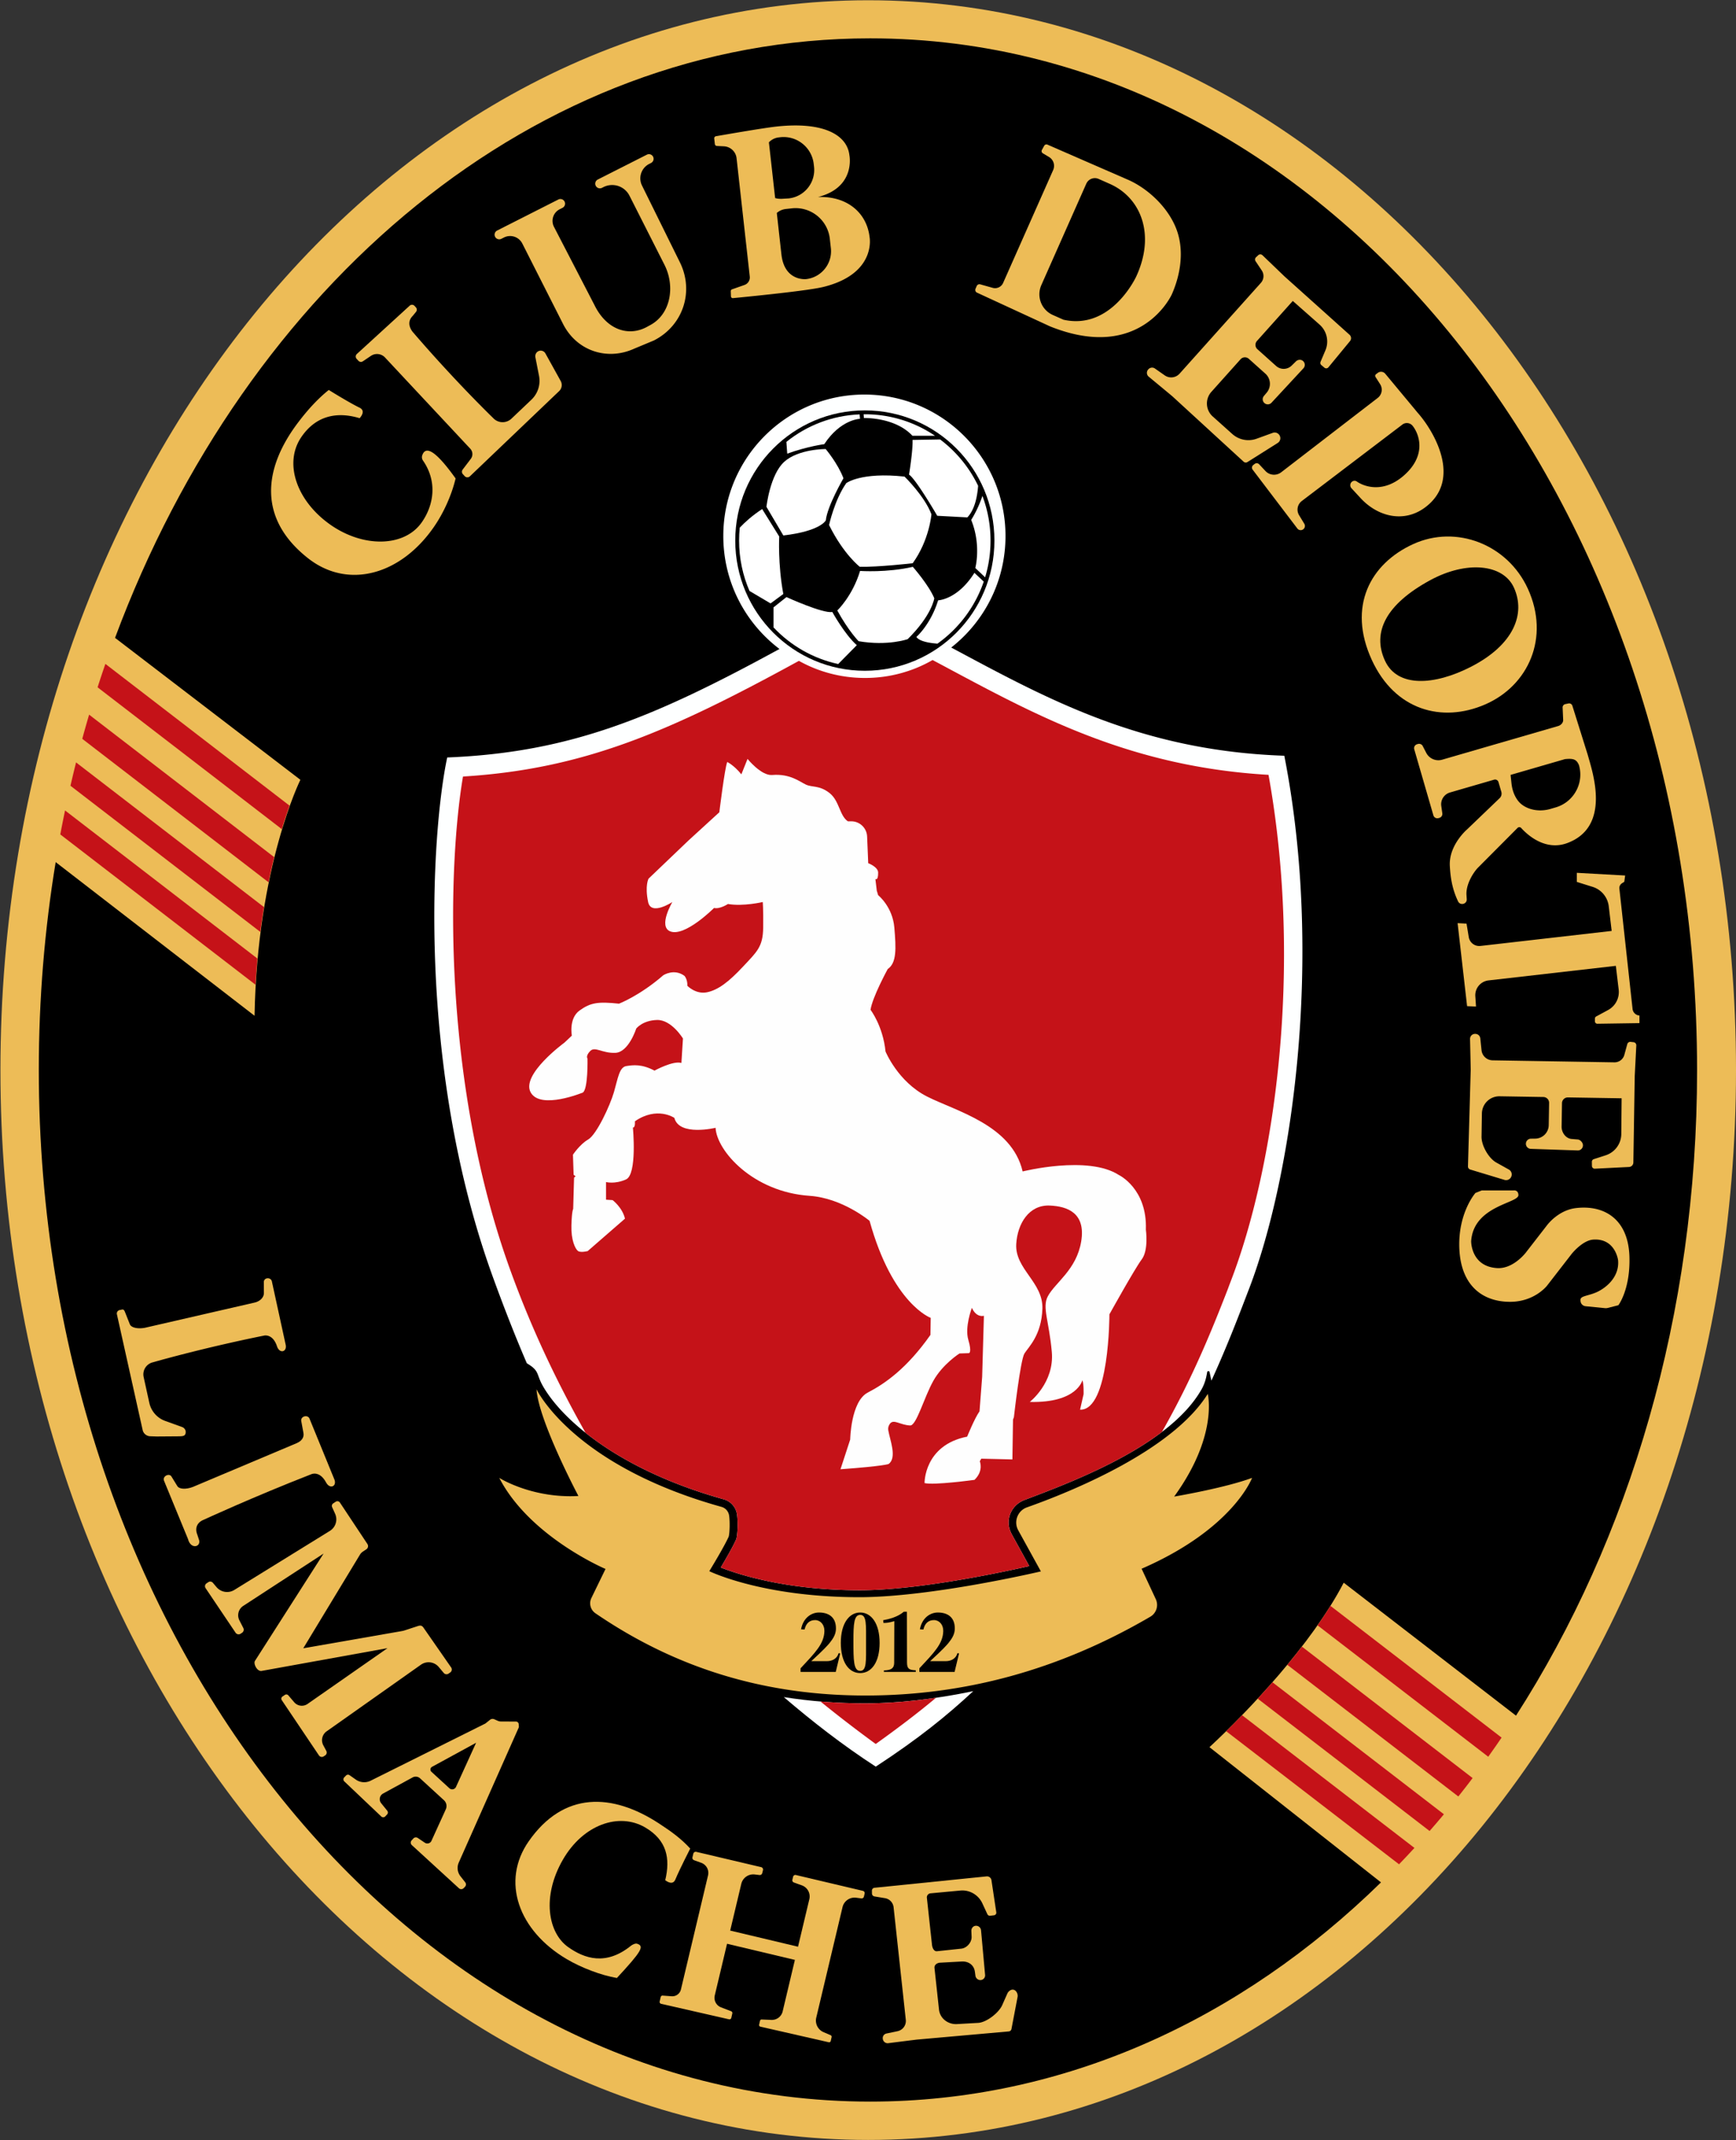 <svg xmlns="http://www.w3.org/2000/svg" xmlns:xlink="http://www.w3.org/1999/xlink" viewBox="18.6 8.52 905.49 1116.03"><rect x="18.6" y="8.52" width="905.49" height="1116.03" fill="#333333" stroke="none"/><defs><path id="e" d="M0 0c5.744 6.16 9.238 9.618 9.338 14.585.05 2.518-1.579 4.288-3.628 4.288-1.914 0-3.53-.989-4.134-3.678l-1.378.069c.874 4.594 4.109 6.571 7.024 6.571 3.728 0 6.688-1.752 6.631-6.352-.027-2.144-1.056-3.791-2.5-5.595-.638-.783-2.302-2.657-7.154-7.08h6.113c2.049 0 3.972.944 4.576 3.101l.632-.058-1.749-7.263H0Z" clip-path="url(#a)"/></defs><defs><clipPath id="b" clipPathUnits="userSpaceOnUse"><path d="M-693.069 424.9H15.592v-850.394h-708.66Z"/></clipPath><clipPath id="c" clipPathUnits="userSpaceOnUse"><path d="M-487.09 689.702h708.66v-850.394h-708.66Z"/></clipPath><clipPath id="d" clipPathUnits="userSpaceOnUse"><path d="M-209.26 584.387H499.4v-850.394h-708.66Z"/></clipPath><clipPath id="a" clipPathUnits="userSpaceOnUse"><path d="M-327.12 658.869h708.66v-850.394h-708.66Z"/></clipPath><clipPath id="f" clipPathUnits="userSpaceOnUse"><path d="M-373.611 658.869h708.66v-850.394h-708.66Z"/></clipPath><clipPath id="g" clipPathUnits="userSpaceOnUse"><path d="M-352.747 648.879h708.661v-850.394h-708.66Z"/></clipPath><clipPath id="h" clipPathUnits="userSpaceOnUse"><path d="M-368.768 656.64h708.66v-850.394h-708.66Z"/></clipPath><clipPath id="i" clipPathUnits="userSpaceOnUse"><path d="M-127.224 321.478h708.661v-850.394h-708.66Z"/></clipPath><clipPath id="j" clipPathUnits="userSpaceOnUse"><path d="M-121.205 341.612h708.661v-850.394h-708.66Z"/></clipPath><clipPath id="k" clipPathUnits="userSpaceOnUse"><path d="M-117.21 361.148h708.66v-850.394h-708.66Z"/></clipPath><clipPath id="l" clipPathUnits="userSpaceOnUse"><path d="M-114.65 381.274h708.661V-469.12h-708.66Z"/></clipPath><clipPath id="m" clipPathUnits="userSpaceOnUse"><path d="M-601.362 685.96H107.3v-850.394h-708.66Z"/></clipPath><clipPath id="n" clipPathUnits="userSpaceOnUse"><path d="M-590.03 701.777h708.661v-850.394h-708.66Z"/></clipPath><clipPath id="o" clipPathUnits="userSpaceOnUse"><path d="M-578.797 715.939h708.66v-850.394h-708.66Z"/></clipPath><clipPath id="p" clipPathUnits="userSpaceOnUse"><path d="M-567.274 729.103h708.661V-121.29h-708.66Z"/></clipPath><clipPath id="q" clipPathUnits="userSpaceOnUse"><path d="M-394.678 667.796h708.661v-850.394h-708.66Z"/></clipPath><clipPath id="r" clipPathUnits="userSpaceOnUse"><path d="M-502.7 510.121h708.66v-850.394H-502.7Z"/></clipPath><clipPath id="s" clipPathUnits="userSpaceOnUse"><path d="M-380.11 670.396h708.66v-850.394h-708.66Z"/></clipPath><clipPath id="t" clipPathUnits="userSpaceOnUse"><path d="M-495.14 508.196h708.66v-850.394h-708.66Z"/></clipPath><clipPath id="u" clipPathUnits="userSpaceOnUse"><path d="M-402.962 217.807h708.66v-850.394h-708.66Z"/></clipPath><clipPath id="v" clipPathUnits="userSpaceOnUse"><path d="M-350.377 170.189h708.661v-850.394h-708.66Z"/></clipPath><clipPath id="w" clipPathUnits="userSpaceOnUse"><path d="M-379.734 176.829h708.66v-850.394h-708.66Z"/></clipPath><clipPath id="x" clipPathUnits="userSpaceOnUse"><path d="M-396.587 196.388h708.661v-850.394h-708.66Z"/></clipPath><clipPath id="y" clipPathUnits="userSpaceOnUse"><path d="M-401.44 217.81h708.66v-850.394h-708.66Z"/></clipPath><clipPath id="z" clipPathUnits="userSpaceOnUse"><path d="M-398.787 233.85h708.66v-850.394h-708.66Z"/></clipPath><clipPath id="A" clipPathUnits="userSpaceOnUse"><path d="M-349.135 258.714h708.661V-591.68h-708.66Z"/></clipPath><clipPath id="B" clipPathUnits="userSpaceOnUse"><path d="M-320.383 238.703h708.661v-850.394h-708.66Z"/></clipPath><clipPath id="C" clipPathUnits="userSpaceOnUse"><path d="M-343.906 193.444h708.661V-656.95h-708.66Z"/></clipPath><clipPath id="D" clipPathUnits="userSpaceOnUse"><path d="M-378.324 207.536h708.661v-850.394h-708.66Z"/></clipPath><clipPath id="E" clipPathUnits="userSpaceOnUse"><path d="M-379.443 240.367h708.66v-850.394h-708.66Z"/></clipPath><clipPath id="F" clipPathUnits="userSpaceOnUse"><path d="M-303.97 309.231h708.662v-850.394H-303.97Z"/></clipPath><clipPath id="G" clipPathUnits="userSpaceOnUse"><path d="M-192.18 193.513h708.661v-850.394H-192.18Z"/></clipPath><clipPath id="H" clipPathUnits="userSpaceOnUse"><path d="M-232.686 159.348h708.661v-850.394h-708.66Z"/></clipPath><clipPath id="I" clipPathUnits="userSpaceOnUse"><path d="M-269.726 139.559h708.661v-850.394h-708.66Z"/></clipPath><clipPath id="J" clipPathUnits="userSpaceOnUse"><path d="M-329.292 115.553h708.66v-850.394h-708.66Z"/></clipPath><clipPath id="K" clipPathUnits="userSpaceOnUse"><path d="M-458.453 114.495h708.66V-735.9h-708.66Z"/></clipPath><clipPath id="L" clipPathUnits="userSpaceOnUse"><path d="M-542.064 139.796h708.661v-850.394h-708.66Z"/></clipPath><clipPath id="M" clipPathUnits="userSpaceOnUse"><path d="M-651.16 462.796H57.5v-850.394h-708.66Z"/></clipPath><clipPath id="N" clipPathUnits="userSpaceOnUse"><path d="M-571.23 204.998h708.661v-850.394h-708.66Z"/></clipPath><clipPath id="O" clipPathUnits="userSpaceOnUse"><path d="M-589.432 267.14H119.23v-850.394h-708.66Z"/></clipPath><clipPath id="P" clipPathUnits="userSpaceOnUse"><path d="M-622.5 322.168H86.16v-850.394H-622.5Z"/></clipPath><clipPath id="Q" clipPathUnits="userSpaceOnUse"><path d="M-655.293 403.555H53.368V-446.84h-708.66Z"/></clipPath><clipPath id="R" clipPathUnits="userSpaceOnUse"><path d="M-647.05 516.86H61.61v-850.394h-708.66Z"/></clipPath><clipPath id="S" clipPathUnits="userSpaceOnUse"><path d="M-69.75 565.656h708.66v-850.394H-69.75Z"/></clipPath><clipPath id="T" clipPathUnits="userSpaceOnUse"><path d="M-87.487 608.284h708.661V-242.11h-708.66Z"/></clipPath><clipPath id="U" clipPathUnits="userSpaceOnUse"><path d="M-401.805 741.724h708.66V-108.67h-708.66Z"/></clipPath><clipPath id="V" clipPathUnits="userSpaceOnUse"><path d="M-190.08 660.482h708.662v-850.394H-190.08Z"/></clipPath><clipPath id="W" clipPathUnits="userSpaceOnUse"><path d="M-189.752 705.767h708.66v-850.394h-708.66Z"/></clipPath><clipPath id="X" clipPathUnits="userSpaceOnUse"><path d="M-255.278 779.972h708.661V-70.422h-708.661Z"/></clipPath><clipPath id="Y" clipPathUnits="userSpaceOnUse"><path d="M-352.186 746.983h708.66v-850.394h-708.66Z"/></clipPath></defs><path fill="#edbc57" d="M0 0c0-231.138-152.026-418.513-339.56-418.513S-679.12-231.138-679.12 0c0 231.138 152.026 418.513 339.56 418.513S0 231.138 0 0" clip-path="url(#b)" transform="matrix(1.333 0 0 -1.333 924.092 566.534)"/><path d="m0 0 67.111-52.896c-54.905-53.731-124.216-85.75-199.876-85.75-179.665 0-325.31 180.677-325.31 403.562 0 27.847 2.277 55.043 6.601 81.311l77.822-60.111c1.027 58.386 17.933 92.313 17.933 92.313l-72.523 55.526c51.546 138.453 164.468 234.523 295.477 234.523 179.658 0 323.563-180.792 323.563-403.677 0-95.571-26.46-183.368-70.853-252.472L52.528 64.343C39.908 40.023 14.706 13.671 0 0" clip-path="url(#c)" transform="matrix(1.333 0 0 -1.333 649.454 919.602)"/><path fill="#edbc57" d="M0 0s12.766-8.108 30.966-7.073c0 0-15.612 29.413-16.389 41.748 0 0 13.916-29.701 72.374-46.009a4.145 4.145 0 0 0 2.996-3.428c.345-2.511.224-6.605-.155-8.182-1.847-4.165-7.606-13.546-7.606-13.546s20.645-10.174 58.713-10.174c28.292 0 71.031 10.092 71.031 10.092l-8.856 16.064c-1.879 3.407-.258 7.688 3.41 8.985 16.411 5.802 56.789 21.925 70.742 44.386 0 0 4.198-16.273-13.14-40.166 0 0 19.437 3.249 30.477 7.303 0 0-7.331-19.925-43.214-35.537l5.552-11.903a5.345 5.345 0 0 0-2.153-6.872C218.75-75.33 181.796-85.134 143.271-85.134c-39.343 0-74.127 10.617-105.639 32.17a4.72 4.72 0 0 0-1.591 5.957l5.534 11.383S11.932-23.088 0 0" clip-path="url(#d)" transform="matrix(1.333 0 0 -1.333 279.014 779.183)"/><use xlink:href="#e" clip-path="url(#a)" transform="matrix(1.333 0 0 -1.333 436.16 878.492)"/><use xlink:href="#e" clip-path="url(#f)" transform="matrix(1.333 0 0 -1.333 498.148 878.492)"/><path d="M0 0c0 7.08.267 10.927-2.286 10.927-2.449 0-2.656-3.609-2.656-10.11 0-7.726.034-11.799 2.656-11.799C.267-10.982 0-7.148 0 0m-2.286-11.845c-4.45 0-7.59 4.255-7.59 11.811 0 7.59 3.243 11.879 7.59 11.879 4.347 0 7.591-4.289 7.591-11.879 0-7.556-3.174-11.811-7.591-11.811" clip-path="url(#g)" transform="matrix(1.333 0 0 -1.333 470.33 865.172)"/><path d="M0 0c.036-2.225.605-2.922 3.426-2.99v-.651H-9.049v.593c2.821.068 3.996.823 4.026 2.904l.057 16.36c-2.181-.591-2.824-.669-4.241-.69l-.13 1.064c2.013.373 5.607 1.178 8.094 3.321h1.208z" clip-path="url(#h)" transform="matrix(1.333 0 0 -1.333 491.691 875.52)"/><path fill="#c51218" d="M0 0a184.202 184.202 0 0 1-3.029-9.185l-72.086 55.479a388.643 388.643 0 0 0 3.051 9.163z" clip-path="url(#i)" transform="matrix(1.333 0 0 -1.333 169.631 428.637)"/><path fill="#c51218" d="M0 0a230.387 230.387 0 0 1-2.208-9.829l-72.884 56.108a424.69 424.69 0 0 0 2.683 9.454z" clip-path="url(#j)" transform="matrix(1.333 0 0 -1.333 161.607 455.482)"/><path fill="#c51218" d="M0 0a281.552 281.552 0 0 1-1.426-9.714L-75.713 47.46a491.994 491.994 0 0 0 2.192 9.131z" clip-path="url(#k)" transform="matrix(1.333 0 0 -1.333 156.28 481.53)"/><path fill="#c51218" d="M0 0c-.307-3.305-.56-6.716-.759-10.228l-76.373 58.777a471.622 471.622 0 0 0 1.863 9.384z" clip-path="url(#l)" transform="matrix(1.333 0 0 -1.333 152.866 508.365)"/><path fill="#c51218" d="M0 0a345.38 345.38 0 0 0-5.221-7.483L-72.003 43.91a171.559 171.559 0 0 1 5.053 7.621z" clip-path="url(#m)" transform="matrix(1.333 0 0 -1.333 801.816 914.613)"/><path fill="#c51218" d="M0 0a321.668 321.668 0 0 0-5.589-7.207l-66.904 51.493a258.436 258.436 0 0 1 5.697 7.13z" clip-path="url(#n)" transform="matrix(1.333 0 0 -1.333 786.706 935.703)"/><path fill="#c51218" d="M0 0a331.565 331.565 0 0 0-5.597-6.548l-67.249 51.761a352.274 352.274 0 0 1 5.773 6.418z" clip-path="url(#o)" transform="matrix(1.333 0 0 -1.333 771.73 954.585)"/><path fill="#c51218" d="M0 0a345.51 345.51 0 0 0-6.026-6.402L-73.659 45.65a351.4 351.4 0 0 1 6.219 6.264z" clip-path="url(#p)" transform="matrix(1.333 0 0 -1.333 756.365 972.138)"/><path fill="#feffff" d="M0 0c-10.404-9.668-21.376-18.555-38.152-29.526C-51.117-21.108-63.055-11.8-74.119-2.323c10.313-1.633 20.955-2.446 31.973-2.446C-29.81-4.769-15.281-3.19 0 0" clip-path="url(#q)" transform="matrix(1.333 0 0 -1.333 526.237 890.395)"/><path fill="#feffff" d="M0 0c-4.048-10.573-8.702-22.818-14.859-36.25l-.728 3.419c-.177.46-.844.399-.928-.092-.268-1.564-.675-4.071-2.285-6.877-12.597-21.959-50.419-36.021-69.173-43.121-3.197-1.211-5.605-3.956-6.126-7.467-.315-2.078.153-4.202 1.173-6.042l6.808-12.36c-11.094-2.522-43.618-9.446-66.298-9.446-28.683 0-47.467 6.15-54.429 8.894 1.886 3.175 4.731 8.082 5.98 10.895l.108.253.069.276c.483 2.025.59 6.548.207 9.308a7.195 7.195 0 0 1-5.191 5.942c-39.624 11.049-62.434 30.056-70.607 44.025-2.944 5.045-1.234 6.111-6.44 9.186-4.639 10.772-9.002 21.951-13.249 33.628-30.017 82.575-24.183 174.091-17.911 203.364 48.089 1.955 80.781 15.588 130.012 42.446-13.348 10.097-21.981 26.137-21.981 44.193 0 30.562 24.719 55.334 55.211 55.334 30.492 0 55.211-24.772 55.211-55.334 0-17.719-8.311-33.498-21.238-43.626 37.309-19.958 74.142-40.406 130.335-42.331C29.312 128.517 16.477 43.067 0 0" clip-path="url(#r)" transform="matrix(1.333 0 0 -1.333 670.267 680.161)"/><path fill="#c51218" d="M0 0c-6.977-5.827-14.46-11.531-23.584-18.064A519.026 519.026 0 0 0-45.198-1.449a211.028 211.028 0 0 1 17.619-.721C-19.237-2.17-9.898-1.449 0 0" clip-path="url(#s)" transform="matrix(1.333 0 0 -1.333 506.813 893.86)"/><path fill="#c51218" d="m0 0-1.004-2.699c-6.149-15.794-13.694-34.502-25.647-55.533-16.745-12.735-40.222-21.484-53.762-26.613-3.198-1.211-5.605-3.956-6.126-7.468-.315-2.078.153-4.201 1.173-6.042l6.808-12.359c-11.094-2.523-43.618-9.446-66.298-9.446-28.683 0-47.467 6.149-54.429 8.894 1.886 3.174 4.73 8.081 5.98 10.895l.108.253.069.276c.483 2.024.59 6.548.207 9.308a7.195 7.195 0 0 1-5.191 5.942c-24.067 6.709-41.932 16.354-54.077 26.022-10.335 18.287-20.494 39.026-29.273 63.163-27.127 74.532-24.642 158.519-18.685 193.565 47 2.906 80.406 17.297 131.446 45.252 7.606-4.255 16.446-6.694 25.877-6.694 9.66 0 18.7 2.561 26.429 7.016 2.215-1.181 4.424-2.354 6.609-3.527 35.223-18.838 71.596-38.298 124.837-41.387C28.783 122.552 17.244 44.155 0 0" clip-path="url(#t)" transform="matrix(1.333 0 0 -1.333 660.188 677.595)"/><path d="M0 0c0-28.126-22.701-50.927-50.704-50.927S-101.408-28.126-101.408 0s22.701 50.927 50.704 50.927S0 28.126 0 0" clip-path="url(#u)" transform="matrix(1.333 0 0 -1.333 537.283 290.41)"/><path fill="#fff" d="M0 0s-7.59-.169-13.977-9.914c0 0-6.671-.874-14.491-3.711l-.338 4.601c7.921 6.371 17.842 10.32 28.66 10.757z" clip-path="url(#v)" transform="matrix(1.333 0 0 -1.333 467.17 226.919)"/><path fill="#fff" d="M0 0h-8.833c-6.816 7.36-18.999 6.954-18.999 6.954l-.123 1.457c.162.008.315.008.476.008A48.826 48.826 0 0 0 0 0" clip-path="url(#w)" transform="matrix(1.333 0 0 -1.333 506.313 235.772)"/><path fill="#fff" d="M0 0v-.008c-.291-3.695-1.119-9.055-4.209-12.351l-11.785.636s-8.342 14.376-11.04 16.101c0 0 1.548 9.377 1.38 13.571l10.787.184A49.565 49.565 0 0 0 0 0" clip-path="url(#x)" transform="matrix(1.333 0 0 -1.333 528.783 261.85)"/><path fill="#fff" d="M0 0c0-4.999-.736-9.822-2.116-14.368l-3.841 3.649s2.422 8.917-1.611 18.808c0 0 2.607 3.956 4.394 9.392A49.316 49.316 0 0 0 0 0" clip-path="url(#y)" transform="matrix(1.333 0 0 -1.333 535.254 290.413)"/><path fill="#fff" d="M0 0a49.44 49.44 0 0 0-18.11-24.274c-3.274.245-7.1.912-8.25 2.63 0 0 5.521 4.715 8.511 14.314 0 0 7.59.23 14.199 10.757z" clip-path="url(#z)" transform="matrix(1.333 0 0 -1.333 531.717 311.8)"/><path fill="#fff" d="m0 0-7.284-7.376C-17.151-5.244-25.915-.138-32.601 6.962v7.813l5.061 4.033s14.375-6.556 17.941-5.812c0 0 4.884-8.856 9.599-12.996" clip-path="url(#A)" transform="matrix(1.333 0 0 -1.333 465.513 344.952)"/><path fill="#fff" d="m0 0-4.999-3.68-8.235 4.868c-2.622 6.034-4.071 12.697-4.071 19.705 0 1.702.085 3.389.253 5.053 1.994 2.124 4.838 4.7 8.771 7.291l6.679-10.749S-2.185 11.669 0 0" clip-path="url(#B)" transform="matrix(1.333 0 0 -1.333 427.177 318.27)"/><path fill="#fff" d="M0 0s-6.325-10.872-6.9-16.454c0 0-1.902-4.194-16.623-5.919l-6.609 11.21s1.38 12.543 6.954 17.603c5.582 5.061 16.224 4.999 16.224 4.999S-2.185 5.804 0 0" clip-path="url(#C)" transform="matrix(1.333 0 0 -1.333 458.54 257.925)"/><path fill="#fff" d="M0 0s-.782-10.059-7.337-19.145c0 0-13.679-1.556-20.702-1.38 0 0-6.325 4.83-12.014 16.331 0 0 2.123 9.829 6.724 16.385 0 0 5.758 4.424 22.802 2.561 0 0 7.851-7.591 10.527-14.752" clip-path="url(#D)" transform="matrix(1.333 0 0 -1.333 504.432 276.714)"/><path fill="#fff" d="M0 0s-.859-6.563-10.412-15.994c0 0-7.706-2.76-19.199-.805 0 0-3.91 3.91-8.342 12.022 0 0 5.92 5.574 8.91 15.465 0 0 10.465-.744 20.647 1.602 0 0 6.211-7.061 8.396-12.29" clip-path="url(#E)" transform="matrix(1.333 0 0 -1.333 505.924 320.489)"/><path fill="#fefefe" d="m0 0 2.415 6.038S7.763-.604 12.047-.259c6.969.561 10.638-2.53 13.168-3.738 2.531-1.207 5.379-.184 9.374-3.392 3.795-3.048 3.795-8.741 7.073-10.983h1.341c3.36 0 6.11-2.673 6.206-6.032l.432-10.357s3.866-1.438 3.881-3.666c.022-3.407-1.079-2.501-1.079-2.501l.547-4.586.532-1.754s5.649-4.485 6.339-12.68c.691-8.194.949-13.801-2.587-16.216 0 0-6.038-11.041-6.728-15.957 0 0 4.83-6.211 5.865-16.302 0 0 4.831-11.818 16.216-17.597 11.386-5.779 33.209-11.127 37.435-29.327 0 0 25.561 6.441 37.637-1.38 0 0 11.155-5.29 10.58-21.391 0 0 1.15-7.936-1.61-11.616-2.76-3.68-12.651-21.506-12.651-21.506s.058-37.665-11.486-37.306l1.38 6.067s.129 3.939-.474 5.477c0 0-1.955-8.971-20.587-8.511 0 0 9.687 7.496 8.626 19.552-1.064 12.09-3.835 17.443-1.584 21.724 2.849 5.418 11.244 10.363 13.085 21.519 1.84 11.155-5.408 13.739-12.306 14.031-8.166.345-12.651-7.131-13.111-15.066-.566-9.76 10.581-14.951 10.236-25.302-.345-10.351-5.406-14.951-7.016-17.481-1.61-2.53-4.14-24.957-4.14-24.957l-.345-.92-.235-15.587-12.186.291-.575-1.035s1.61-3.68-2.07-7.246c0 0-15.871-2.185-19.551-1.265 0 0-.23 14.836 16.676 18.172 0 0 2.875 7.13 4.83 9.89l1.035 13.456.69 23.922s-2.875-.92-4.715 3.105c0 0-2.875-7.476-1.38-12.536s.23-5.175.23-5.175l-3.695-.124s-6.541-4.132-10.221-10.687c-3.68-6.555-6.613-17.596-9.086-17.481-3.793.176-6.21 2.415-7.705.92-.387-.387-1.083-1.452-.849-2.818.672-3.919 3.484-10.61.159-13.168 0 0-1.61-.805-18.862-2.07l3.796 11.615s.23 14.951 6.9 18.402c6.67 3.45 15.296 9.43 24.497 22.541l.115 6.671s-14.899 5.347-23.924 37.952c0 0-10.588 8.912-23.494 9.79-22.191 1.51-36.337 17.639-36.768 26.61 0 0-14.232-3.45-16.13 3.882 0 0-6.728 4.661-15.439-1.335 0 0 .258-2.461-.777-2.461 0 0 1.725-18.286-2.674-20.27-4.399-1.984-7.849-1.035-7.849-1.035v-6.9l2.588-.173s3.795-2.846 4.83-7.245l-14.577-12.68s-2.847-.776-3.882.086c-1.035.863-2.674 4.227-2.501 10.006.172 5.779.69 6.383.69 6.383l.345 12.248.604.518-.777.604-.258 7.849s2.674 4.054 5.951 5.951c3.278 1.898 8.54 13.198 10.092 18.545 1.553 5.348 2.07 9.747 4.831 10.179 2.76.431 6.037.838 11.04-1.781 0 0 7.332 4.023 10.523 2.988l.604 9.575s-4.485 7.418-10.178 7.245c-5.693-.172-8.108-3.364-8.108-3.364s-2.933-9.229-8.108-9.488c-5.175-.259-8.022 2.674-9.919.69-1.898-1.984-1.035-2.933-1.035-2.933s.258-11.903-1.812-13.283c0 0-16.647-6.9-20.442.086-3.796 6.987 13.197 19.408 13.197 19.408l2.932 2.76s-1.293 6.728 3.019 9.833c4.313 3.105 7.246 3.537 15.44 2.674 0 0 8.108 3.105 17.337 11.127 0 0 4.227 2.76 8.281-.259 0 0 1.208-1.294 1.121-3.881 0 0 3.278-3.429 7.677-2.534 4.399.895 8.626 4.173 14.06 9.995 5.434 5.822 7.849 7.72 7.935 15.31.087 7.591-.172 10.006-.172 10.006s-7.591-1.811-13.629-.776c0 0-3.105-2.071-5.434-1.553 0 0-11.414-11.472-17.165-9.143-4.79 1.94.863 11.472.863 11.472s-8.338-5.52-9.488 0c-1.346 6.459.172 9.143.172 9.143l15.613 14.922 12.075 11.041S-6.469 2.76-5.52 4.83c0 0 2.587-1.207 5.52-4.83" clip-path="url(#F)" transform="matrix(1.333 0 0 -1.333 405.292 412.308)"/><path fill="#edbc57" d="M0 0c-1.495-6.295-4.539-13.234-8.411-18.854-13.004-18.907-33.68-24.669-49.331-12.359C-77.31-15.822-75.414 3.688-61.636 21.89c3.833 5.06 7.805 9.377 12.006 12.727 0 0 8.066-5.014 12.015-6.908 2.262-1.089.997-3.074.069-4.14-8.748 2.66-17.044 1.104-22.825-7.384-6.947-10.197-1.84-24.88 11.148-34.119 12.988-9.246 29.058-8.955 35.89.645 4.78 6.725 6.319 16.009.561 24.303a2.313 2.313 0 0 0-.267 2.087C-11.741 12.75-8.042 11.27 0 0" clip-path="url(#G)" transform="matrix(1.333 0 0 -1.333 256.24 258.017)"/><path fill="#edbc57" d="m0 0-34.928-33.343a1.42 1.42 0 0 0-2.026.066l-.707.768a1.42 1.42 0 0 0-.086 1.821l3.176 4.183a3.075 3.075 0 0 1-.2 3.956l-33.367 35.698a4.278 4.278 0 0 1-5.513.629l-3.155-2.125a1.34 1.34 0 0 0-1.735.203l-.697.755a1.34 1.34 0 0 0 .08 1.9l20.68 18.91c.546.5 1.395.462 1.895-.085l.53-.58a1.34 1.34 0 0 0 .052-1.751l-1.267-1.56c-3.161-3.108.231-6.597.231-6.597C-40.506 3.623-25.792-10.57-25.792-10.57a5.024 5.024 0 0 1 7.129-.212l7.27 6.902.544.518a10.186 10.186 0 0 1 2.974 9.337l-1.416 7.226c-.19.971.267 1.986 1.16 2.413.303.145.604.211.916.211.752 0 1.465-.406 1.848-1.096L-.69 6.295.606 3.949A3.26 3.26 0 0 0 0 0" clip-path="url(#H)" transform="matrix(1.333 0 0 -1.333 310.247 212.463)"/><path fill="#edbc57" d="m0 0-7.675-3.197c-10.389-4.746-22.403-1.066-27.862 9.699l-15.922 31.43a5.353 5.353 0 0 1-7.193 2.357l-1.057-.535A1.82 1.82 0 0 0-61.353 43l23.98 12.149a1.819 1.819 0 1 0 1.645-3.245l-1.116-.566a5.092 5.092 0 0 1-2.22-6.884l15.771-30.469c4.83-9.967 13.54-12.567 20.678-8.618l.89.491C6.67 10.113 8.426 21.2 4.171 29.595l-13.705 27.06a7.591 7.591 0 0 1-10.205 3.342l-.544-.275a1.819 1.819 0 0 0-2.445.8l-.002.004a1.819 1.819 0 0 0 .801 2.446l19.197 9.72a1.819 1.819 0 0 0 1.644-3.246l-.718-.363a6.345 6.345 0 0 1-2.82-8.468L10.09 30.814C15.917 19.306 11.501 5.827 0 0" clip-path="url(#I)" transform="matrix(1.333 0 0 -1.333 359.634 186.078)"/><path fill="#edbc57" d="M0 0s-8.457-.951-9.645 9.599c-.008.008-.008.023-.008.031l-1.809 16.247a6.359 6.359 0 0 0 3.503 1.549l2.339.26c7.399.828 14.077-4.508 14.905-11.915l.406-3.649C10.358 6.103 6.019.675 0 0m-14.552 53.517a6.264 6.264 0 0 0 3.887 1.924l.537.062c6.517.728 12.382-3.964 13.111-10.481l.122-1.074c.683-6.149-3.741-11.692-9.898-12.375l-2.86-.161c-.989-.007-1.802.092-2.461.307zm39.409-37.178c-1.096 9.806-9.04 16.231-20.203 15.771 14.905 3.795 12.29 16.37 12.29 16.37-.874 7.851-10.014 13.304-28.912 11.163-5.031-.57-19.756-3.122-23.295-3.74a.833.833 0 0 1-.684-.915l.245-2.162a.835.835 0 0 1 .789-.739l2.749-.133a5.242 5.242 0 0 0 4.958-4.656l5.163-46.29a3.126 3.126 0 0 0-2.071-3.297l-4.871-1.71a.737.737 0 0 1-.492-.72l.069-2.011a.734.734 0 0 1 .804-.708C-14.509-6.064 1.86-4.29 6.908-3.025c20.644 5.176 17.949 19.364 17.949 19.364" clip-path="url(#J)" transform="matrix(1.333 0 0 -1.333 439.056 154.07)"/><path fill="#edbc57" d="M0 0s-9.661-21.161-28.484-16.937l-4.158 1.845a8.858 8.858 0 0 0-4.505 11.686l17.589 39.669a3.668 3.668 0 0 0 4.84 1.867l4.398-1.949C1.794 30.807 7.591 16.446 0 0m16.216 17.021C13.402 26.076 5.175 34.012-2.921 37.677l-31.827 13.872a1 1 0 0 1-1.273-.432l-.896-1.616a.999.999 0 0 1 .361-1.341l2.424-1.45a4.036 4.036 0 0 0 1.617-5.099L-52.104-2.556a3.437 3.437 0 0 0-4.07-1.916l-4.877 1.369a1.165 1.165 0 0 1-1.382-.656l-.466-1.07a1.165 1.165 0 0 1 .579-1.522l28.592-13.2C1.894-33.866 13.916-7.016 13.916-7.016c3.327 7.514 4.7 16.301 2.3 24.037" clip-path="url(#K)" transform="matrix(1.333 0 0 -1.333 611.271 152.66)"/><path fill="#edbc57" d="m0 0-8.449-10.259a1.1 1.1 0 0 0-1.557-.138l-1.211 1.02a1.089 1.089 0 0 0-.307 1.273l1.902 4.485a8.831 8.831 0 0 1-2.285 10.075l-10.481 9.254L-36.404.056a2.288 2.288 0 0 1 .179-3.23l7.315-6.547a4.443 4.443 0 0 1 6.075.139l1.677 1.644c.672.659 1.725.842 2.523.342a1.992 1.992 0 0 0 .41-3.046l-12.482-13.456a1.982 1.982 0 0 0-2.814-.107 1.99 1.99 0 0 0-.636 1.464c0 .453.153.905.467 1.281l1.093 1.296a5.353 5.353 0 0 1-.521 7.437l-6.474 5.803a2.287 2.287 0 0 1-3.23-.178l-11.422-12.754a6.815 6.815 0 0 1 .53-9.624l7.657-6.855a9.45 9.45 0 0 1 9.538-1.84l6.295 2.285a2.186 2.186 0 0 0 2.553-.813l.031-.046a2.194 2.194 0 0 0-.637-3.09l-11.853-7.475a1.246 1.246 0 0 0-1.487.13l-27.84 25.547c-.391.353-9.362 7.767-9.362 7.767a1.953 1.953 0 0 0-.153 2.76l.077.085a1.956 1.956 0 0 0 2.576.299l3.824-2.673a4.413 4.413 0 0 1 5.817.673l31.811 35.515a3.962 3.962 0 0 1 .342 4.846l-2.422 3.622a1.208 1.208 0 0 0 .183 1.558l.851.79c.46.43 1.173.437 1.641.008l8.671-8.327L-.176 2.477A1.795 1.795 0 0 0 0 0" clip-path="url(#L)" transform="matrix(1.333 0 0 -1.333 722.752 186.395)"/><path fill="#edbc57" d="m0 0-13.337-.663A1.098 1.098 0 0 0-14.461.423l-.022 1.583c-.015.485.299.919.761 1.066l4.634 1.5a8.829 8.829 0 0 1 6.118 8.324l.13 13.982-21.01.34a2.287 2.287 0 0 1-2.323-2.25l-.147-9.152c-.037-2.342 1.622-4.667 3.956-4.857l2.341-.19c.938-.077 1.883-1.06 2.027-1.99a1.987 1.987 0 0 0-.661-1.816 1.987 1.987 0 0 0-1.372-.489l-18.343.621a1.981 1.981 0 0 0-1.924 2.056 1.991 1.991 0 0 0 1.964 1.925l1.695.023a5.353 5.353 0 0 1 5.279 5.264l.146 8.693a2.287 2.287 0 0 1-2.249 2.325l-17.12.279a6.814 6.814 0 0 1-6.925-6.703l-.147-9.067c-.053-3.486 2.757-8.471 5.805-10.162l4.881-2.721a2.186 2.186 0 0 0 1.057-2.462l-.014-.053a2.193 2.193 0 0 0-2.752-1.542L-62.088-.988a1.247 1.247 0 0 0-.876 1.209l1.075 37.77c.01.526-.261 12.161-.261 12.161a1.954 1.954 0 0 0 1.985 1.924l.114-.003a1.955 1.955 0 0 0 1.913-1.751l.484-4.64a4.415 4.415 0 0 1 4.319-3.956l47.672-.782a3.962 3.962 0 0 1 3.887 2.916l1.151 4.202c.157.573.707.947 1.297.882l1.154-.126a1.206 1.206 0 0 0 1.081-1.235l-.614-12.006-.537-33.822A1.794 1.794 0 0 0 0 0" clip-path="url(#M)" transform="matrix(1.333 0 0 -1.333 868.214 617.062)"/><path fill="#edbc57" d="M0 0c-8.365-6.072-18.754-3.397-25.539 4.355l-3.06 3.305a1.75 1.75 0 0 0 .238 2.591c.284.215.629.33.974.33.299 0 .606-.092.866-.276 2.891-2.04 10.236-4.593 18.087 2.047C.36 19.804-1.595 27.74-4.332 31.635l-.287.378a2.897 2.897 0 0 1-4.058.554L-48.036 2.661a4.22 4.22 0 0 1-1.053-5.551l2.035-3.351a1.637 1.637 0 0 0-.414-2.162 1.642 1.642 0 0 0-2.307.314l-17.489 23.016a1.307 1.307 0 0 0 .245 1.826l.56.429a1.313 1.313 0 0 0 1.74-.146l2.46-2.63a4.597 4.597 0 0 1 6.163-.502l37.763 29.081a4.05 4.05 0 0 1 .943 5.389l-1.77 2.774a.792.792 0 0 0 .153 1.104l.69.529a2.144 2.144 0 0 0 3.013-.414l12.651-15.22C3.42 30.324 15.143 11.002 0 0" clip-path="url(#N)" transform="matrix(1.333 0 0 -1.333 761.64 273.33)"/><path fill="#edbc57" d="M0 0c-14.246-7.315-28.783-8.288-33.682 2.331-5.168 11.194.445 22.166 17.742 31.543 14.054 7.621 28.422 6.402 32.685-2.906C21.445 20.717 16.745 8.603 0 0m22.219 30.508c-7.92 17.328-27.977 25.163-44.845 17.473-16.868-7.682-25.808-24.458-16.231-45.313 9.085-19.773 27.525-24.703 44.293-17.458 17.013 7.353 25.516 26.206 16.783 45.298" clip-path="url(#O)" transform="matrix(1.333 0 0 -1.333 785.909 356.187)"/><path fill="#edbc57" d="m0 0-2.101-.613c-3.872-1.12-8.219-.522-11.171 1.778-1.165.905-2.039 2.14-2.706 3.527-.721 1.495-1.12 3.121-1.296 4.777l-.345 3.251 21.276 6.172c3.435.353 4.524-.161 5.467-2.316.36-1.249.537-2.499.537-3.741C9.661 7.039 5.85 1.694 0 0m12.559 20.617-5.996 19.13a1.32 1.32 0 0 1-1.541.92l-1.237-.258a1.31 1.31 0 0 1-1.043-1.35l.214-4.863c.045-1.047-.912-2.054-1.918-2.346l-45.434-13.18a5.333 5.333 0 0 0-6.224 2.674l-1.333 2.578a1.603 1.603 0 0 1-1.917.889l-.345-.1a1.6 1.6 0 0 1-1.096-1.993l7.483-25.808a1.604 1.604 0 0 1 1.994-1.096l.36.099a1.61 1.61 0 0 1 1.142 1.772l-.407 2.877a4.793 4.793 0 0 0 3.41 5.274l17.262 5.012a1.38 1.38 0 0 0 1.709-.942l1.112-3.793a2.503 2.503 0 0 0-.669-2.508L-34.579-8.541s-7.245-6.126-6.816-14.315c.291-5.497 1.204-9.637 3.228-13.9.843-1.772 3.511-1.082 3.396.874l-.107 1.633c-.245 4.201 2.668 8.756 4.439 10.611l15.547 15.62a.981.981 0 0 0 1.427-.036c2.15-2.386 9.228-9.142 17.981-5.908 17.483 6.459 9.814 28.108 8.043 34.579" clip-path="url(#P)" transform="matrix(1.333 0 0 -1.333 830 429.557)"/><path fill="#edbc57" d="M0 0v-2.975l-16.446-.245a.97.97 0 0 0-.981.966v1.035c0 .353.191.682.506.851l4.677 2.53A7.998 7.998 0 0 1-8.12 10.09l-1.111 9.339-49.826-5.7a5.837 5.837 0 0 1-5.161-6.195l.274-4.022-3.496.145-3.711 32.471 3.496-.184.871-5.266a4.167 4.167 0 0 1 4.586-3.461l51.334 5.875-1.15 9.668a9.07 9.07 0 0 1-6.295 7.567l-6.195 1.933v3.565l18.915-1.058-.338-2.446-.904-.583a2.22 2.22 0 0 1-1.013-2.116l5.153-47.053A2.893 2.893 0 0 1 0 0" clip-path="url(#Q)" transform="matrix(1.333 0 0 -1.333 873.724 538.073)"/><path fill="#edbc57" d="m0 0-4.202-1.066a2.807 2.807 0 0 0-1.012-.076l-7.598.751c-.966.1-1.779.797-1.955 1.756a3.993 3.993 0 0 0-.054.836c.054 1.61 3.78 1.456 7.3 3.388C-3.496 7.79.406 11.945-.115 17.619c0 0-1.05 8.595-9.668 8.058-3.834-.237-7.637-4.569-8.319-5.382a1.42 1.42 0 0 1-.092-.115.374.374 0 0 0-.016-.015l-9.675-12.483s-.016-.022-.054-.068c-.568-.698-5.398-6.28-14.43-6.28-2.806 0-5.42.422-7.774 1.296-7.338 2.676-12.114 9.607-12.122 21.192 0 12.934 6.333 20.096 6.333 20.096l2.499 1.004h12.475s1.84.245 1.84-1.871c0-3.189-17.565-4.109-18.486-18.025 0 0-.124-9.858 10.15-10.495 5.674-.352 10.192 4.744 11.257 6.078.085.108.146.192.184.246l.046.061 8.005 10.32s.107.146.306.391c1.105 1.342 5.091 5.689 11.095 6.387 4.11.475 7.897.008 11.079-1.449 5.72-2.592 9.515-8.342 9.806-17.458C4.746 6.172 0 0 0 0" clip-path="url(#R)" transform="matrix(1.333 0 0 -1.333 862.734 689.147)"/><path fill="#edbc57" d="m0 0-10.072 45.275a1.372 1.372 0 0 0 1.058 1.64l.981.205c.647.135.923-.46 1.167-1.073l1.861-4.685c.534-1.336 3.085-1.899 5.873-1.382l42.927 9.862c1.97.427 3.752 1.924 3.652 3.939l-.022 3.837c-.208 2.172 2.897 2.345 3.184.332l5.377-24.669c.538-2.767-2.415-3.565-3.417-.533-1.663 5.031-5.036 4.184-5.036 4.184-24.382-4.916-43.43-10.429-43.43-10.429a4.855 4.855 0 0 1-3.708-5.78l2.222-10.11A9.723 9.723 0 0 1 8.81 3.554l6.637-2.396c.892-.322 1.499-1.2 1.407-2.147a2.01 2.01 0 0 0-.281-.861c-.372-.62-1.575-.601-2.608-.622l-8.453-.063-2.569.088A3.11 3.11 0 0 0 0 0" clip-path="url(#S)" transform="matrix(1.333 0 0 -1.333 93 754.208)"/><path fill="#edbc57" d="m0 0-9.392 22.833c-.662 1.754 2.041 3.019 2.896 1.652l2.333-3.794c.756-1.225 3.365-1.34 6.023-.35l40.586 17.112c1.867.76 3.155 2.217 2.708 4.185l-.795 4.297c-.579 2.104 2.623 2.946 3.253 1.013l9.696-23.708c1.007-2.633-1.765-3.928-3.275-1.114-2.504 4.669-5.681 3.254-5.681 3.254C25.182 16.336 6.047 7.479 6.047 7.479c-2.481-1.01-3.427-3.253-2.41-5.732l.57-1.743C5.48-3.088 1.102-4.366 0 0" clip-path="url(#T)" transform="matrix(1.333 0 0 -1.333 116.65 811.045)"/><path fill="#edbc57" d="m0 0 1.89-12.56a1.02 1.02 0 0 0-.896-1.171l-1.497-.176a1.067 1.067 0 0 0-1.099.618l-1.97 4.247c-1.533 3.314-5.005 5.327-8.61 4.988l-11.665-1.088a1.577 1.577 0 0 1-1.421-1.74l1.995-18.355c.131-1.207.736-2.665 1.946-2.56l9.443 1.003c2.209.191 4.209 2.469 4.113 4.684l-.097 2.241c-.039.893.509 1.753 1.375 1.976a1.928 1.928 0 0 0 1.79-.451c.349-.321.579-.758.626-1.253l1.585-17.447a1.84 1.84 0 0 0-1.719-2.023 1.942 1.942 0 0 0-1.446.513 1.943 1.943 0 0 0-.61 1.161l-.223 1.604c-.381 2.738-2.661 4.202-5.407 3.967l-8.28-.46c-1.197-.103-2.241-.887-2.111-2.081l1.763-16.254c.388-3.573 3.69-5.967 7.263-5.659l8.195.464c3.308.288 8.117 4.073 9.358 7.127l1.896 4.281c.353.875 1.386 1.726 2.33 1.584 1.175-.186 1.913-1.644 1.716-2.808L7.827-58.216a1.156 1.156 0 0 0-1.042-.948L-28.97-62.34c-.499-.041-11.488-1.431-11.488-1.431a1.914 1.914 0 0 0-2.057 1.695l-.011.108a1.816 1.816 0 0 0 1.432 1.984l4.338.91a4.098 4.098 0 0 1 3.235 4.478l-4.773 44.006a4.042 4.042 0 0 1-3.358 3.552l-4.121.683a1.178 1.178 0 0 0-.985 1.143l-.017 1.106a1.119 1.119 0 0 0 1.041 1.144L-1.87 1.494A1.758 1.758 0 0 0 0 0" clip-path="url(#U)" transform="matrix(1.333 0 0 -1.333 535.74 988.965)"/><path fill="#edbc57" d="m0 0-.652-.452a1.41 1.41 0 0 0-1.878.245l-1.965 2.342a5.182 5.182 0 0 1-6.96.903l-36.909-26.066a4.247 4.247 0 0 1-1.294-5.476l1.168-2.182a1.343 1.343 0 0 0-.442-1.754l-.567-.376a1.346 1.346 0 0 0-1.871.368l-14.545 21.614a1.025 1.025 0 0 0 .276 1.426l.936.629a1.027 1.027 0 0 0 1.357-.184l2.294-2.684a3.916 3.916 0 0 1 5.218-.667L-24.55 9.507-73.781.606c-1.79-.33-3.299 2.818-2.645 3.895l26.865 42.008-31.431-20.468a4.37 4.37 0 0 1-1.504-5.656l1.531-2.988a1.439 1.439 0 0 0-.476-1.856l-.559-.375a1.442 1.442 0 0 0-2.002.391l-11.73 17.427a1.347 1.347 0 0 0 .368 1.871l.705.468a1.341 1.341 0 0 0 1.779-.246l1.438-1.693a5.406 5.406 0 0 1 6.963-1.1l37.386 23.101a5.3 5.3 0 0 1 2.05 6.677l-1.175 2.618a1.186 1.186 0 0 0 .422 1.465l.997.651a1.176 1.176 0 0 0 1.633-.329l10.758-16.214a1.498 1.498 0 0 0-.415-2.072l-1.366-.909a3.745 3.745 0 0 1-1.13-1.18L-57.504 9.461l38.51 6.716c.436.076.865.183 1.285.321l5.105 1.676c1.359.41 1.747-.022 2.48-1.143L.36 1.955A1.403 1.403 0 0 0 0 0" clip-path="url(#V)" transform="matrix(1.333 0 0 -1.333 253.439 880.643)"/><path fill="#edbc57" d="m0 0-7.032 6.445a1.199 1.199 0 0 0 .236 1.936l17.244 9.41L2.583.526A1.629 1.629 0 0 0 0 0m27.185 24.216-.069.881c-.046.56-.514.997-1.073.997l-5.858.031a3.15 3.15 0 0 0-1.296.276l-1.319.59a1.628 1.628 0 0 1-1.679-.222l-1.817-1.449-44.886-22.364a5.688 5.688 0 0 0-5.807.436l-2.433 1.709a1.086 1.086 0 0 1-1.418-.138l-.698-.728a1.1 1.1 0 0 1 .039-1.549l14.483-13.747a1.09 1.09 0 0 1 1.541.038l.736.775c.376.398.406 1.012.061 1.441l-2.391 2.961a2.508 2.508 0 0 0 .75 3.776l11.557 6.306c.948.518 2.12.375 2.917-.355l9.342-8.564a3.093 3.093 0 0 0 .725-3.56l-5.615-12.334a1.762 1.762 0 0 0-2.587-.732l-2.77 1.865a1.325 1.325 0 0 1-1.715-.204l-.675-.736a1.313 1.313 0 0 1 .077-1.863L3.739-39.131a1.317 1.317 0 0 1 1.832.046l.53.538a1.32 1.32 0 0 1 .099 1.74l-1.875 2.392a5.214 5.214 0 0 0-.662 5.335l23.438 52.767c.069.168.099.352.084.529" clip-path="url(#W)" transform="matrix(1.333 0 0 -1.333 253.003 941.023)"/><path fill="#edbc57" d="M0 0c-6.159 1.037-13.95 4.026-19.602 7.364-19.011 11.207-25.811 30.511-14.885 46.14 13.661 19.543 32.585 18.931 50.963 6.945 5.11-3.336 8.737-6.027 12.22-9.817 0 0-4.207-8.192-5.795-12.061-.914-2.217-2.904-1.136-3.988-.319 2.039 8.479.671 15.668-7.86 20.646-10.25 5.981-24.284 1.142-32.224-12.681-8.257-14.374-5.802-28.527 2.094-34.12 6.383-4.521 14.764-7.396 24.554.496.553.446 1.737 1.036 2.415.82C10.868 12.464 9.661 10.437 0 0" clip-path="url(#X)" transform="matrix(1.333 0 0 -1.333 340.37 1039.963)"/><path fill="#edbc57" d="m0 0-.276-1.173a.911.911 0 0 0-1.004-.69l-2.045.264a4.83 4.83 0 0 1-5.317-3.673l-10.282-43.246a4.927 4.927 0 0 1 2.842-5.664l2.795-1.206a.638.638 0 0 0 .375-.743l-.345-1.519a.647.647 0 0 0-.774-.49l-26.758 6.103a.65.65 0 0 0-.491.782l.345 1.518a.645.645 0 0 0 .659.506l3.794-.166a4.34 4.34 0 0 1 4.411 3.332l4.783 20.142-26.543 6.31-4.804-20.212a4 4 0 0 1 2.455-4.658l3.951-1.52a.74.74 0 0 0 .46-.859l-.398-1.74a.745.745 0 0 0-.89-.56l-26.574 6.065a.75.75 0 0 0-.568.889l.399 1.748a.74.74 0 0 0 .782.575l3.521-.259a3.457 3.457 0 0 1 3.616 2.647l10.613 44.634a4.2 4.2 0 0 1-2.655 4.919l-2.827 1.024a.98.98 0 0 0-.614 1.143l.33 1.403a.976.976 0 0 0 1.173.72l25.371-5.98a.975.975 0 0 0 .72-1.188l-.299-1.173a.978.978 0 0 0-1.058-.729l-1.89.22a4.817 4.817 0 0 1-5.241-3.67l-4.347-18.279 26.544-6.31 4.427 18.589a4.617 4.617 0 0 1-2.926 5.412l-3.126 1.125a.908.908 0 0 0-.583 1.065l.284 1.181a.905.905 0 0 0 1.089.675L-.675 1.089A.907.907 0 0 0 0 0" clip-path="url(#Y)" transform="matrix(1.333 0 0 -1.333 469.582 995.977)"/></svg>